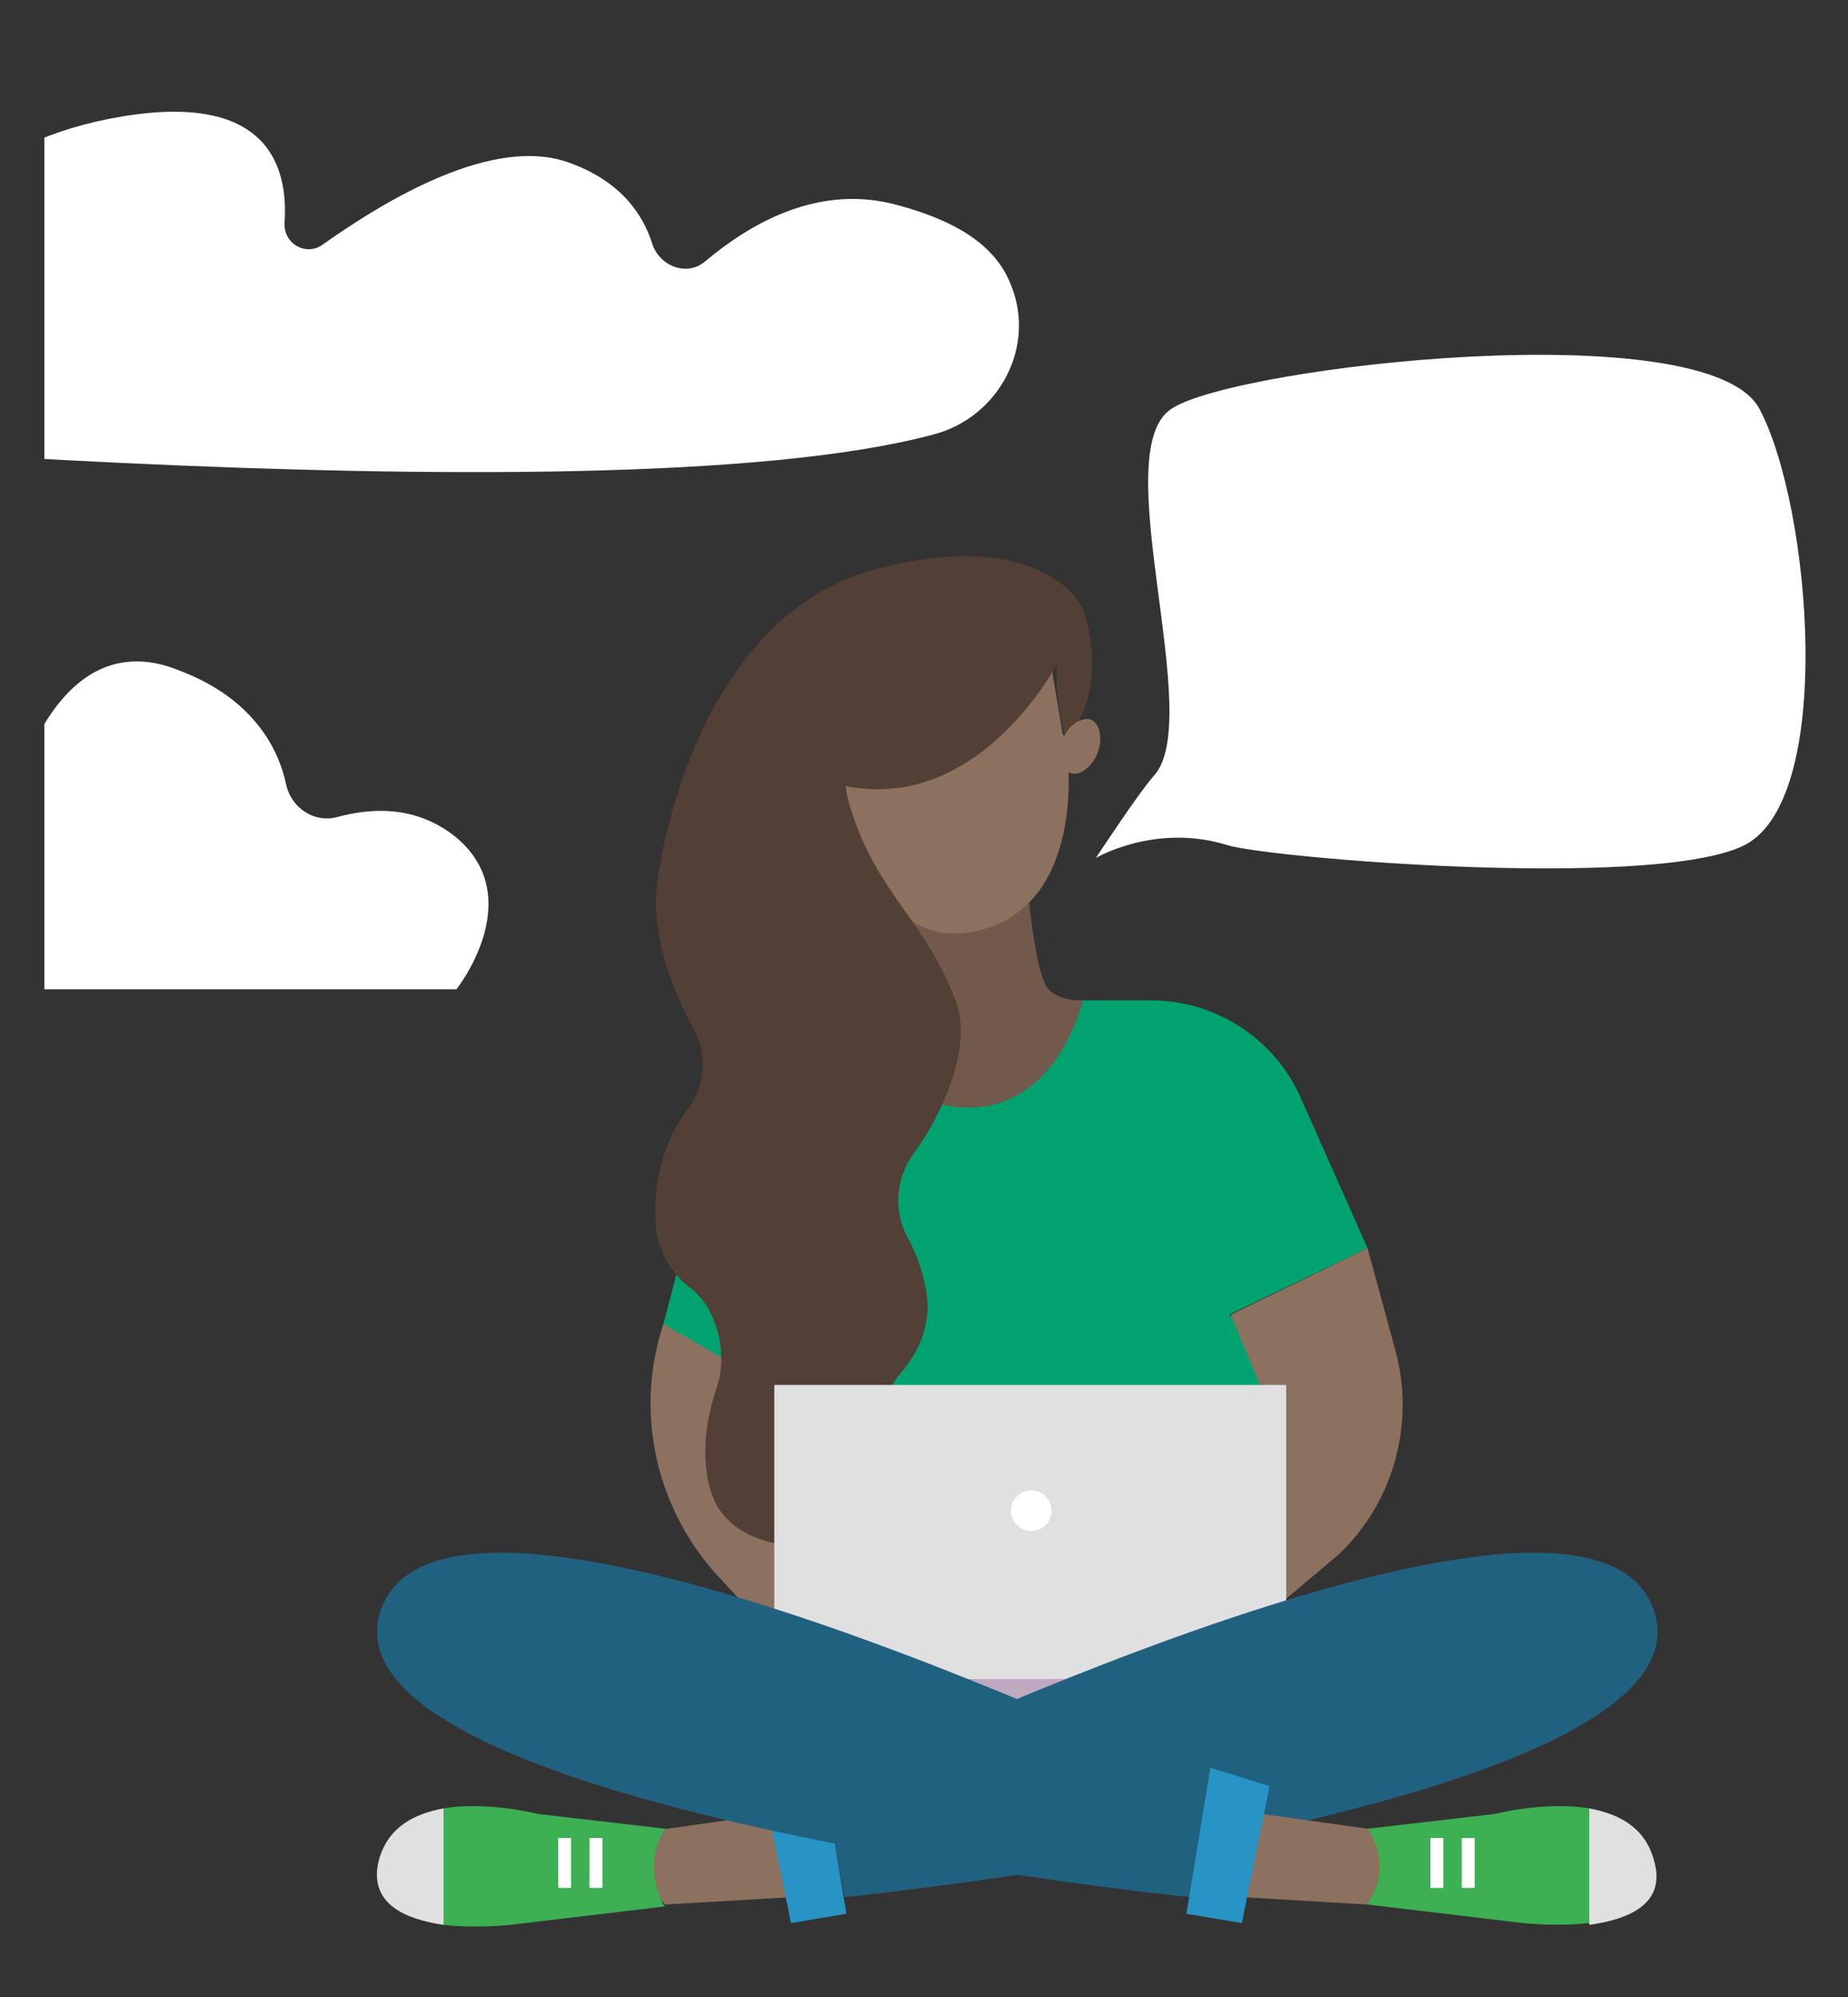 <?xml version="1.0" encoding="utf-8"?>
<!-- Generator: Adobe Illustrator 24.1.3, SVG Export Plug-In . SVG Version: 6.00 Build 0)  -->
<svg version="1.1" id="Layer_1" xmlns="http://www.w3.org/2000/svg" xmlns:xlink="http://www.w3.org/1999/xlink" x="0px" y="0px"
	 viewBox="0 0 100 108" style="enable-background:new 0 0 100 108;" xml:space="preserve">
<rect x="0" y="0" width="100" height="108" fill="#333333" stroke="none"/>
<style type="text/css">
	.st0{fill:#00A36F;}
	.st1{fill:#72594C;}
	.st2{fill:#8C715E;}
	.st3{fill:#523F35;}
	.st4{fill:#E0E0E1;}
	.st5{fill:#BFAAC2;}
	.st6{fill:#FFFFFF;}
	.st7{fill:#216180;}
	.st8{fill:#3CB053;}
	.st9{fill:#F9AF89;}
	.st10{fill:#2794C5;}
	.st11{clip-path:url(#SVGID_2_);}
</style>
<g>
	<g>
		<path class="st0" d="M58.5,54.1l3.8,0c3.5,0,6.7,2.1,8.1,5.3l3.6,8.1l-7.5,3.6l2.4,1.6l1.3,12.3l-27.3-0.5l-1-30.5l16.5,0.4
			L58.5,54.1z"/>
		<path class="st1" d="M55.6,47.9c0,0,0.3,3.7,0.9,5.2c0.4,1.1,2.1,1,2.1,1s-1.3,5.8-6.2,5.8c-4.9,0-5.6-5-5.6-5l3.5-0.5l-1.6-5.3
			L55.6,47.9z"/>
		<g>
			<path class="st2" d="M57.5,39.7l-1.1-6.6L45,38.2l0.7,3.9c0,0,0.9,9.4,6.9,8.3C59.2,49.2,57.8,39.7,57.5,39.7z"/>
		</g>
		<path class="st2" d="M74,67.5l1.5,5.5c1.1,4-0.1,8.3-3.1,11.1l-7,5.9l-2.2-6.6l3.9-3.9c1.3-1.3,1.6-3.2,1-4.8l-1.5-3.6L74,67.5z"
			/>
		<path class="st2" d="M36.8,68.9l-0.9,2.7c-1.6,4.8-0.4,10.1,3.1,13.8l4.2,4.5l2.2-10.5l-6-10.5H36.8z"/>
		<polygon class="st0" points="35.9,71.6 39.7,73.8 40.4,67.4 37,67.4 		"/>
		<path class="st3" d="M45.7,42.5c7.3,1.5,11.5-6.6,11.5-6.6s-0.2,1.7,0.5,4.2c2.5-3.2,0.9-7.2,0.9-7.2s-2-4.4-10.9-2.2
			c-10.4,2.5-12.1,16.8-12.1,16.8s-0.8,3.1,1.9,8.1c0.8,1.4,0.7,3.1-0.3,4.4c-2.2,2.9-1.7,6.5-1.7,6.5s0.2,1.9,1.8,3.1
			c1.5,1.1,2.1,3.6,1.5,5.4c-1.3,3.8-0.2,6-0.2,6s0.7,2.4,4.5,2.6c5.5,0.2,5.4-4.2,4.9-6.7c-0.2-0.9,0.1-1.9,0.7-2.6
			c0.7-0.8,1.4-1.9,1.5-3.5c0-1.3-0.5-2.8-1.1-3.9c-0.8-1.5-0.6-3.3,0.4-4.6c1.4-1.9,3.2-5.7,2.2-8.2C50,49.5,47,48.1,45.7,42.5z"/>
		<g>
			<rect x="41.9" y="74.9" class="st4" width="27.7" height="16.6"/>
			<rect x="41.9" y="90.8" class="st5" width="27.7" height="1.4"/>
			<path class="st6" d="M54.7,81.7c0,0.6,0.5,1.1,1.1,1.1c0.6,0,1.1-0.5,1.1-1.1c0-0.6-0.5-1.1-1.1-1.1
				C55.2,80.6,54.7,81.1,54.7,81.7z"/>
		</g>
		<path class="st7" d="M89.5,87.1c3.6,10.7-43.8,15.5-43.8,15.5l-1.1-6.1C44.5,96.6,85.9,76.4,89.5,87.1z"/>
		<g>
			<polygon class="st2" points="42.8,102.6 36,103 34.7,101.6 35.4,99 41.8,98.1 			"/>
			<g>
				<path class="st8" d="M36,98.9l-6.9-0.8c0,0-2.7-0.7-5.1-0.3v6.3c1.8,0.2,3.6,0,3.6,0l8.4-1l-0.1-0.1
					C35.2,101.7,35.2,100.1,36,98.9z"/>
				<path class="st4" d="M20.5,100.6c0.5-1.8,1.9-2.5,3.5-2.8v6.3C22,103.8,19.9,103,20.5,100.6z"/>
				<g>
					<line class="st9" x1="32.3" y1="99.4" x2="32.3" y2="102.1"/>
					<rect x="31.9" y="99.4" class="st6" width="0.7" height="2.7"/>
				</g>
				<g>
					<line class="st9" x1="30.6" y1="99.4" x2="30.6" y2="102.1"/>
					<rect x="30.2" y="99.4" class="st6" width="0.7" height="2.7"/>
				</g>
			</g>
		</g>
		<polygon class="st10" points="44.5,95.6 45.8,103.5 42.8,104 41.3,96.6 		"/>
		<path class="st2" d="M57.5,40c-0.3,0.8-0.1,1.6,0.4,1.8c0.5,0.2,1.2-0.3,1.5-1.1c0.3-0.8,0.1-1.6-0.4-1.8
			C58.5,38.8,57.8,39.2,57.5,40z"/>
		<path class="st7" d="M20.6,87.1c-3.6,10.7,43.8,15.5,43.8,15.5l1.1-6.1C65.5,96.6,24.2,76.4,20.6,87.1z"/>
		<g>
			<polygon class="st2" points="67.2,102.6 74,103 75.3,101.6 74.7,99 68.3,98.1 			"/>
			<g>
				<path class="st8" d="M86,97.8c-2.4-0.4-5.1,0.3-5.1,0.3L74,98.9c0.8,1.1,0.9,2.7,0.1,3.9L74,103l8.4,1c0,0,1.8,0.2,3.6,0V97.8z"
					/>
				<path class="st4" d="M89.5,100.6c-0.5-1.8-1.9-2.5-3.5-2.8v6.3C88.1,103.8,90.2,103,89.5,100.6z"/>
				<g>
					<line class="st9" x1="77.8" y1="99.4" x2="77.8" y2="102.1"/>
					<rect x="77.4" y="99.4" class="st6" width="0.7" height="2.7"/>
				</g>
				<g>
					<line class="st9" x1="79.5" y1="99.4" x2="79.5" y2="102.1"/>
					<rect x="79.1" y="99.4" class="st6" width="0.7" height="2.7"/>
				</g>
			</g>
		</g>
		<polygon class="st10" points="65.5,95.6 64.2,103.5 67.2,104 68.7,96.6 		"/>
	</g>
	<path class="st6" d="M59.3,46.4c0,0,2.3-3.5,3.1-4.4c2.9-3-2.6-17.6,1-19.9c3.5-2.3,29-5.2,31.8,0c2.8,5.2,4.2,21.5-1,23.7
		c-5.2,2.3-25.6,0.6-27.8-0.1C62.5,44.5,59.3,46.4,59.3,46.4z"/>
	<g>
		<defs>
			<rect id="SVGID_1_" x="2.4" y="-14.2" width="55.2" height="84.4"/>
		</defs>
		<clipPath id="SVGID_2_">
			<use xlink:href="#SVGID_1_"  style="overflow:visible;"/>
		</clipPath>
		<g class="st11">
			<path class="st6" d="M-23.6,22.9c0,0,55.9,5.5,74.1,0.6c3.5-0.9,5.6-4.7,4.2-8.1c-0.7-1.8-2.4-3.3-6.1-4.3c-4.3-1.2-8,1-10.4,3
				c-1,0.9-2.5,0.3-2.9-0.9c-0.5-1.6-1.7-3.4-4.5-4.4c-4.1-1.5-9.9,2-13.3,4.4c-0.9,0.7-2.2,0-2.1-1.2c0.2-3.1-1-7-8.8-5.7
				C-1.2,7.6-4.3,12-5.6,15.2c-0.5,1.3-2.1,1.8-3.2,0.9c-1.9-1.5-4.8-2.7-8.4-0.6C-23.6,19.4-23.6,22.9-23.6,22.9z"/>
			<path class="st6" d="M-47.2,53.5h71.9c0,0,3.9-4.9,0-8.2c-2.2-1.8-4.7-1.6-6.5-1.1c-1.2,0.3-2.4-0.5-2.7-1.7
				c-0.4-2-1.8-4.7-5.7-6.2C6,34.7,3.6,37,2.2,39.5c-0.5,0.8-1.7,0.7-2-0.2c-1.2-3.8-5.4-8.9-19.2-8.9c-17.6,0-15.6,9.3-14,13.2
				c0.3,0.7-0.3,1.4-1,1.2c-2.7-0.6-7.7-1.3-10,0.4C-47.2,47.8-47.2,53.5-47.2,53.5z"/>
		</g>
	</g>
</g>
</svg>
